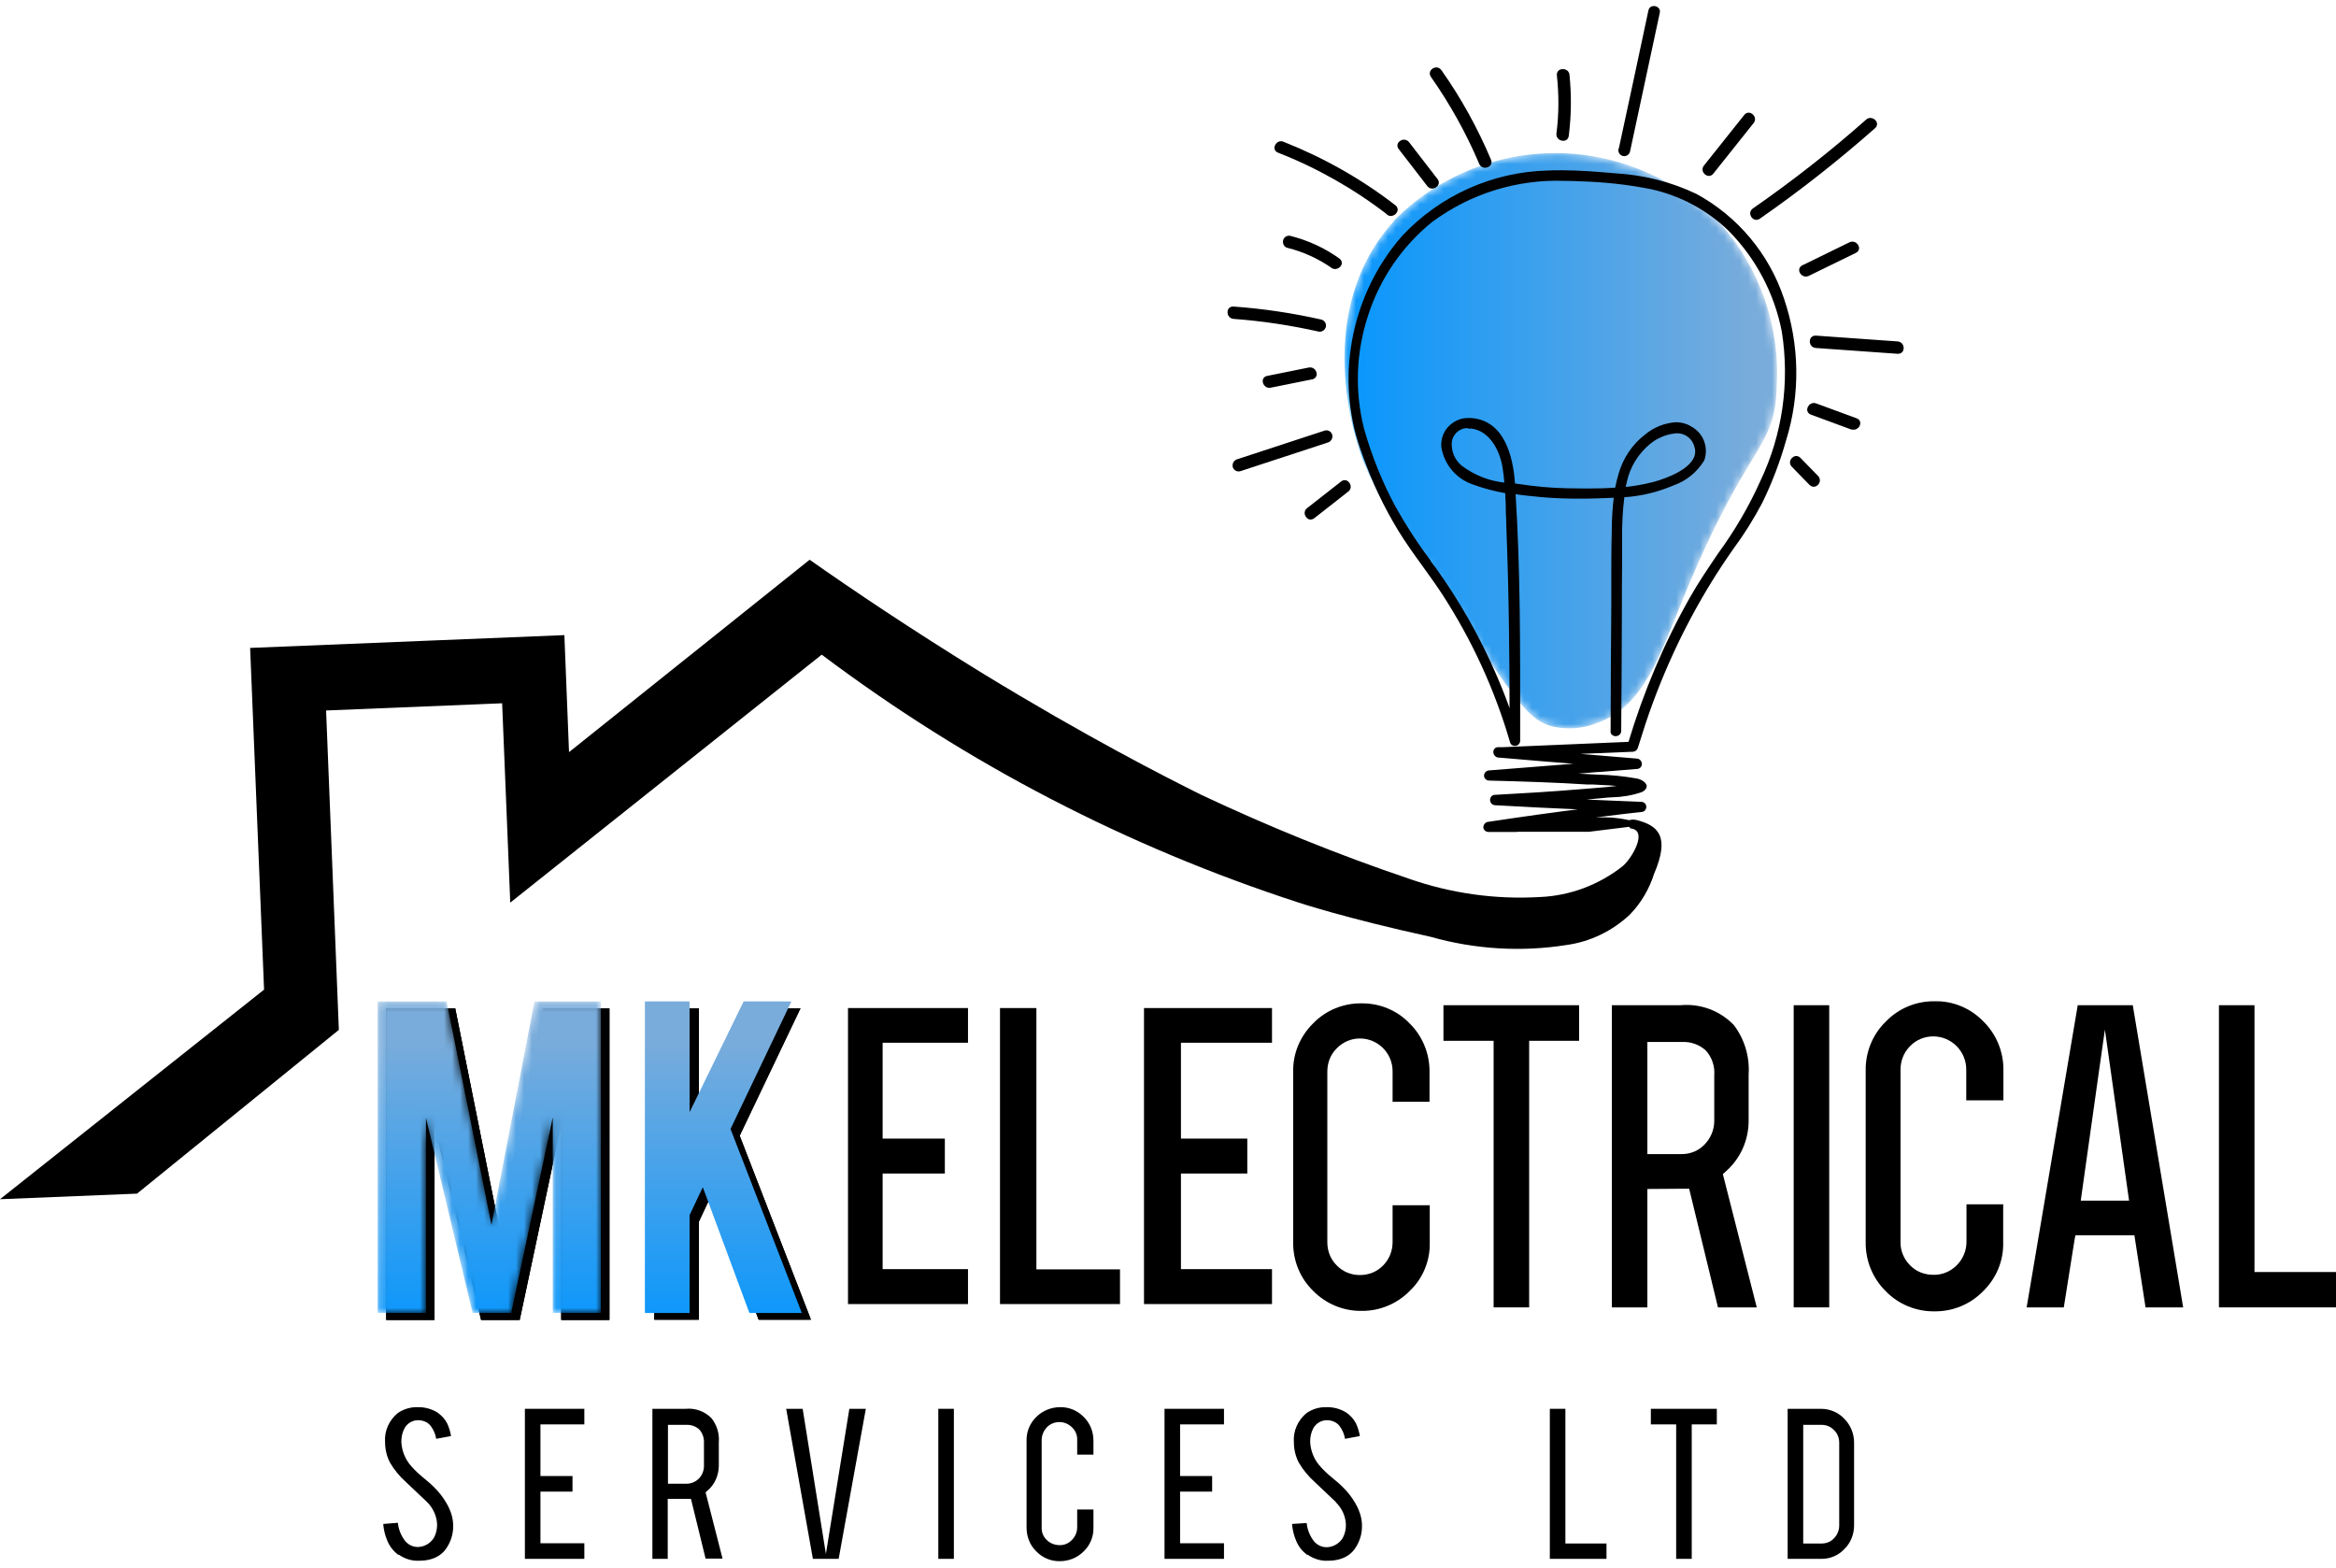 <?xml version="1.0" encoding="UTF-8"?>
<svg xmlns="http://www.w3.org/2000/svg" width="292" height="196" viewBox="0 0 292 196" fill="none">
  <g clip-path="url(#clip0_81_455)">
    <path d="M87.356 152.657V164.956H81.782V126.024H87.356V139.893L94.12 126.024H100.072L92.466 141.957L101.378 164.956H94.846L89.011 149.197L87.385 152.657H87.356Z" fill="black"></path>
    <path d="M87.356 152.657V164.956H81.782V126.024H87.356V139.893L94.12 126.024H100.043L92.437 141.957L101.349 164.956H94.817L88.982 149.197L87.356 152.657Z" fill="black"></path>
    <mask id="mask0_81_455" style="mask-type:luminance" maskUnits="userSpaceOnUse" x="81" y="126" width="21" height="39">
      <path d="M87.356 152.657V164.956H81.782V126.024H87.356V139.893L94.12 126.024H100.043L92.437 141.957L101.349 164.956H94.817L88.982 149.197L87.356 152.657Z" fill="white"></path>
    </mask>
    <g mask="url(#mask0_81_455)">
      <path d="M87.356 152.657V164.956H81.782V126.024H87.356V139.893L94.12 126.024H100.072L92.466 141.957L101.378 164.956H94.846L89.011 149.197L87.385 152.657H87.356Z" fill="black"></path>
    </g>
    <path d="M54.289 164.985H48.279V126.053H56.902L62.505 153.965L67.876 126.053H76.179V164.985H70.169V140.503L64.972 164.985H60.153L54.318 140.591V164.985H54.289Z" fill="black"></path>
    <path d="M54.289 164.985H48.279V126.024H56.902L62.505 153.966L67.876 126.024H76.179V164.985H70.14V140.504L64.944 164.985H60.124L54.289 140.562V164.985Z" fill="black"></path>
    <mask id="mask1_81_455" style="mask-type:luminance" maskUnits="userSpaceOnUse" x="48" y="126" width="29" height="39">
      <path d="M54.289 164.985H48.279V126.024H56.902L62.505 153.966L67.876 126.024H76.179V164.985H70.14V140.504L64.944 164.985H60.124L54.289 140.562V164.985Z" fill="white"></path>
    </mask>
    <g mask="url(#mask1_81_455)">
      <path d="M54.289 164.985H48.279V126.053H56.902L62.505 153.966L67.876 126.053H76.179V164.985H70.169V140.504L64.972 164.985H60.153L54.318 140.591V164.985H54.289Z" fill="black"></path>
    </g>
    <mask id="mask2_81_455" style="mask-type:luminance" maskUnits="userSpaceOnUse" x="47" y="125" width="29" height="40">
      <path d="M53.215 164.113H47.206V125.181H55.828L61.431 153.094L66.802 125.181H75.105V164.113H69.066V139.632L63.87 164.113H59.05L53.215 139.69V164.113Z" fill="white"></path>
    </mask>
    <g mask="url(#mask2_81_455)">
      <path d="M53.215 164.113H47.206V125.181H55.828L61.431 153.094L66.802 125.181H75.105V164.113H69.095V139.661L63.899 164.113H59.08L53.244 139.719V164.113H53.215Z" fill="url(#paint0_linear_81_455)"></path>
    </g>
    <path d="M86.195 151.814V164.113H80.621V125.181H86.195V139.05L92.959 125.181H98.911L91.305 141.114L100.217 164.113H93.685L87.85 148.354L86.224 151.814H86.195Z" fill="url(#paint1_linear_81_455)"></path>
    <mask id="mask3_81_455" style="mask-type:luminance" maskUnits="userSpaceOnUse" x="80" y="125" width="21" height="40">
      <path d="M86.195 151.814V164.113H80.621V125.181H86.195V139.05L92.93 125.181H98.882L91.276 141.085L100.188 164.113H93.656L87.821 148.325L86.195 151.814Z" fill="white"></path>
    </mask>
    <g mask="url(#mask3_81_455)">
      <path d="M86.195 151.814V164.113H80.621V125.181H86.195V139.05L92.959 125.181H98.911L91.305 141.114L100.217 164.113H93.685L87.85 148.354L86.224 151.814H86.195Z" fill="url(#paint2_linear_81_455)"></path>
    </g>
    <path d="M121 130.365V126H106V163H121V158.635H110.329V146.682H118.105V142.318H110.329V130.336H121V130.365Z" fill="black"></path>
    <path d="M129.55 158.692V126H125V163H140V158.664H129.55V158.692Z" fill="black"></path>
    <path d="M159 130.365V126H143V163H159V158.635H147.618V146.682H155.912V142.318H147.618V130.336H159V130.365Z" fill="black"></path>
    <path d="M178.69 150.651H174.074V155.274C174.074 156.379 173.639 157.425 172.884 158.181C172.129 158.966 171.084 159.373 169.981 159.373C168.906 159.373 167.861 158.966 167.107 158.181C166.323 157.425 165.916 156.379 165.916 155.274V133.932C165.916 132.827 166.323 131.781 167.107 131.025C167.861 130.24 168.906 129.803 169.981 129.803C172.245 129.803 174.074 131.635 174.074 133.903V137.712H178.69V133.99C178.719 131.722 177.819 129.513 176.222 127.943C174.655 126.285 172.448 125.384 170.184 125.413C167.919 125.384 165.713 126.285 164.145 127.914C162.52 129.513 161.591 131.693 161.649 133.99V155.303C161.62 157.571 162.52 159.78 164.145 161.351C165.742 162.979 167.919 163.88 170.184 163.851C172.448 163.88 174.626 162.979 176.222 161.351C177.877 159.78 178.777 157.571 178.719 155.303V150.593L178.69 150.651Z" fill="black"></path>
    <path d="M197.357 125.646H180.431V130.094H186.702V163.415H191.144V130.094H197.386V125.646H197.357Z" fill="black"></path>
    <path d="M205.921 163.415H201.479V125.646H210.044C212.541 125.413 214.979 126.314 216.721 128.117C218.057 129.862 218.724 132.071 218.579 134.281V139.98C218.608 142.48 217.563 144.836 215.676 146.464L215.357 146.755L219.595 163.415H214.747L211.147 148.586H210.015L205.921 148.615V163.415ZM205.921 130.24V144.254H210.247C211.321 144.254 212.366 143.818 213.092 143.033C213.847 142.248 214.282 141.201 214.282 140.125V134.397C214.37 133.263 213.992 132.159 213.237 131.315C212.424 130.559 211.321 130.181 210.218 130.24H205.921Z" fill="black"></path>
    <path d="M224.211 163.415H228.653V125.646H224.211V163.415Z" fill="black"></path>
    <path d="M250.456 150.535H245.811V155.216C245.811 156.321 245.375 157.367 244.592 158.152C243.808 158.937 242.763 159.374 241.659 159.344C240.556 159.344 239.511 158.937 238.756 158.152C237.972 157.367 237.537 156.321 237.566 155.216V133.7C237.566 132.595 237.972 131.548 238.756 130.763C239.511 129.978 240.556 129.542 241.659 129.542C243.924 129.542 245.782 131.403 245.782 133.671V137.538H250.427V133.787C250.456 131.49 249.556 129.28 247.93 127.681C246.333 126.024 244.127 125.093 241.834 125.151C239.54 125.122 237.334 126.024 235.737 127.681C234.082 129.28 233.182 131.49 233.211 133.787V155.274C233.182 157.571 234.082 159.781 235.708 161.38C237.305 163.037 239.511 163.938 241.805 163.909C244.098 163.938 246.275 163.037 247.872 161.409C249.527 159.81 250.456 157.6 250.398 155.303V150.564L250.456 150.535Z" fill="black"></path>
    <path d="M257.975 163.415H253.33L259.717 125.646H266.597L272.897 163.415H268.194L266.8 154.402H259.426L259.31 155.012L257.975 163.415ZM263.113 128.699L262.387 133.787L260.094 150.069H266.133L263.113 128.699Z" fill="black"></path>
    <path d="M281.81 158.996V125.646H277.368V163.415H292V158.996H281.81Z" fill="black"></path>
    <path d="M49.848 194.323C50.602 194.846 51.502 195.137 52.431 195.079C52.925 195.079 53.448 195.02 53.912 194.875C54.609 194.672 55.248 194.264 55.683 193.683C56.351 192.782 56.699 191.677 56.641 190.572V190.456C56.612 189.874 56.467 189.293 56.235 188.74C56.118 188.449 55.973 188.159 55.799 187.868C55.364 187.112 54.812 186.414 54.173 185.803C53.97 185.6 53.535 185.193 52.838 184.64C52.344 184.233 51.88 183.797 51.444 183.303C50.661 182.46 50.225 181.355 50.167 180.221C50.167 179.61 50.283 179.029 50.574 178.505C50.922 177.895 51.561 177.517 52.257 177.517C52.867 177.517 53.448 177.75 53.825 178.215C54.173 178.68 54.435 179.232 54.522 179.843L56.38 179.494C56.293 178.942 56.118 178.389 55.886 177.895C55.596 177.342 55.16 176.877 54.638 176.528C53.912 176.092 53.041 175.86 52.199 175.889C51.328 175.86 50.457 176.121 49.732 176.616C48.628 177.517 48.019 178.883 48.135 180.279C48.135 181.151 48.338 182.024 48.745 182.809C49.267 183.71 49.964 184.553 50.748 185.251C51.909 186.356 52.809 187.199 53.39 187.752C54.144 188.507 54.609 189.525 54.638 190.572C54.638 191.124 54.522 191.677 54.261 192.171C53.854 192.869 53.099 193.334 52.286 193.363H52.199C51.619 193.363 51.067 193.101 50.661 192.636C50.138 191.967 49.819 191.182 49.732 190.339L47.903 190.485C47.961 191.212 48.135 191.938 48.425 192.607C48.715 193.305 49.18 193.887 49.79 194.352" fill="black"></path>
    <path d="M73.043 178.04V176.092H65.611V194.846H73.043V192.898H67.556V186.443H71.563V184.495H67.556V178.04H73.043Z" fill="black"></path>
    <path d="M83.495 194.846H81.55V176.092H85.702C86.921 175.976 88.111 176.412 88.953 177.284C89.621 178.156 89.94 179.203 89.853 180.279V183.157C89.853 184.379 89.36 185.542 88.431 186.327L88.198 186.53L90.318 194.817H88.198L86.369 187.344H85.672H83.466V194.817L83.495 194.846ZM83.495 178.098V185.454H85.818C86.398 185.454 86.95 185.222 87.356 184.815C87.763 184.408 87.995 183.826 87.995 183.245V180.337C88.024 179.726 87.821 179.145 87.414 178.68C86.979 178.273 86.369 178.069 85.789 178.098H83.466H83.495Z" fill="black"></path>
    <path d="M106.169 176.092L103.237 194.235L100.333 176.092H98.272L101.611 194.846H104.833L108.23 176.092H106.169Z" fill="black"></path>
    <path d="M117.289 194.846H119.234V176.092H117.289V194.846Z" fill="black"></path>
    <path d="M136.681 188.682H134.649V190.892C134.649 191.502 134.416 192.055 133.981 192.491C133.574 192.927 132.994 193.16 132.413 193.13C131.833 193.13 131.252 192.898 130.845 192.491C130.41 192.084 130.178 191.502 130.207 190.892V180.017C130.207 179.436 130.439 178.854 130.845 178.418C131.252 177.982 131.833 177.749 132.413 177.749C133.023 177.749 133.574 177.982 134.01 178.418C134.445 178.825 134.678 179.407 134.649 180.017V181.82H136.681V180.075C136.681 178.971 136.274 177.895 135.461 177.11C134.678 176.296 133.603 175.859 132.5 175.889C131.397 175.889 130.323 176.325 129.539 177.11C128.726 177.895 128.291 178.971 128.32 180.075V190.921C128.32 192.055 128.726 193.13 129.539 193.915C130.323 194.73 131.397 195.166 132.5 195.137C133.603 195.137 134.678 194.701 135.461 193.915C136.274 193.13 136.71 192.055 136.681 190.95V188.711V188.682Z" fill="black"></path>
    <path d="M152.998 178.04V176.092H145.565V194.846H152.998V192.898H147.511V186.443H151.517V184.495H147.511V178.04H152.998Z" fill="black"></path>
    <path d="M163.449 194.323C164.203 194.846 165.103 195.137 166.032 195.079C166.526 195.079 167.048 195.02 167.513 194.875C168.21 194.672 168.848 194.264 169.284 193.683C169.952 192.782 170.3 191.677 170.242 190.572V190.456C170.213 189.874 170.068 189.293 169.836 188.74C169.719 188.449 169.574 188.159 169.4 187.868C168.965 187.112 168.413 186.414 167.774 185.803C167.571 185.6 167.136 185.193 166.439 184.64C165.945 184.233 165.481 183.797 165.045 183.303C164.261 182.46 163.826 181.355 163.768 180.221C163.768 179.61 163.884 179.029 164.174 178.505C164.523 177.895 165.161 177.517 165.858 177.517C166.468 177.517 167.048 177.75 167.426 178.215C167.774 178.68 168.036 179.232 168.123 179.843L169.981 179.494C169.894 178.942 169.719 178.389 169.487 177.895C169.197 177.342 168.761 176.877 168.239 176.528C167.513 176.092 166.642 175.86 165.8 175.889C164.929 175.86 164.058 176.121 163.332 176.616C162.229 177.517 161.62 178.883 161.736 180.279C161.736 181.151 161.939 182.024 162.345 182.809C162.868 183.71 163.565 184.553 164.349 185.251C165.51 186.356 166.41 187.199 166.99 187.752V187.781C167.745 188.537 168.21 189.525 168.239 190.601C168.239 191.153 168.123 191.706 167.861 192.2C167.455 192.898 166.7 193.363 165.887 193.392H165.8C165.219 193.392 164.668 193.131 164.261 192.665C163.739 191.997 163.419 191.212 163.332 190.368L161.503 190.485C161.561 191.212 161.736 191.938 162.026 192.607C162.316 193.305 162.781 193.887 163.39 194.352" fill="black"></path>
    <path d="M195.674 192.927V176.092H193.729V194.846H200.812V192.927H195.674Z" fill="black"></path>
    <path d="M214.602 178.04V176.092H206.357V178.04H209.521V194.846H211.467V178.04H214.602Z" fill="black"></path>
    <path d="M227.608 194.846H223.457V176.092H227.608C228.711 176.092 229.785 176.528 230.54 177.342C231.324 178.127 231.76 179.203 231.76 180.308V190.659C231.76 191.764 231.353 192.84 230.54 193.625C229.785 194.439 228.711 194.875 227.608 194.846ZM225.402 178.098V192.927H227.724C228.305 192.927 228.885 192.694 229.263 192.258C229.669 191.851 229.902 191.27 229.902 190.688V180.337C229.902 179.756 229.698 179.174 229.263 178.767C228.856 178.331 228.305 178.098 227.724 178.098H225.402Z" fill="black"></path>
    <path d="M203.802 103.548C206.067 103.752 204.005 107.27 202.844 108.258C199.854 110.614 196.225 111.98 192.422 112.125C186.877 112.445 181.332 111.66 176.106 109.829C167.251 106.834 158.571 103.316 150.123 99.332C145.507 97.035 135.752 92.063 122.717 84.097C113.833 78.63 106.546 73.717 101.204 69.966L71.128 94.011L70.547 79.386L31.267 80.986L33.009 123.698L0 149.895L17.129 149.197L42.357 128.728L40.761 88.807L62.767 87.906L63.783 112.823C76.76 102.501 89.737 92.15 102.714 81.829C111.772 88.632 121.352 94.68 131.397 99.885C141.326 105.031 151.632 109.334 162.258 112.794C162.258 112.794 168.18 114.771 178.835 117.097C184.38 118.668 190.186 119.016 195.848 118.115C198.78 117.708 201.538 116.371 203.715 114.335C205.109 112.911 206.154 111.137 206.763 109.218C208.767 104.537 207.286 103.199 204.586 102.501C203.744 102.298 203.135 102.676 203.454 103.054" fill="black"></path>
    <mask id="mask4_81_455" style="mask-type:luminance" maskUnits="userSpaceOnUse" x="168" y="19" width="55" height="73">
      <path d="M174.22 27.661C164.03 38.884 169.255 54.818 170.533 57.929C171.258 59.644 172.071 61.302 172.942 62.93C174.51 65.605 176.281 68.192 178.226 70.606C180.461 73.601 179.561 72.757 184.932 80.753C190.129 88.487 191.581 90.174 194.077 90.813C195.964 91.22 197.938 91.075 199.709 90.348C205.458 88.255 207.461 82.004 210.451 74.676C218.522 54.963 221.861 56.446 222.093 48.305C222.528 40.891 220.032 33.593 215.125 28.039C209.958 22.631 202.874 19.433 195.413 19.142H194.745C187.023 19.055 179.62 22.137 174.191 27.661H174.22Z" fill="white"></path>
    </mask>
    <g mask="url(#mask4_81_455)">
      <path d="M174.219 27.661C164.058 38.884 169.255 54.818 170.532 57.929C171.258 59.644 172.071 61.302 172.942 62.93C174.51 65.605 176.281 68.192 178.226 70.606C180.461 73.601 179.561 72.757 184.932 80.753C190.129 88.487 191.58 90.174 194.077 90.813C195.964 91.22 197.938 91.075 199.709 90.348C205.457 88.255 207.461 82.004 210.451 74.676C218.522 54.963 221.86 56.446 222.092 48.305C222.528 40.891 220.031 33.593 215.125 28.039C209.957 22.631 202.874 19.433 195.383 19.142H194.716C186.993 19.055 179.59 22.137 174.161 27.661" fill="url(#paint3_linear_81_455)"></path>
    </g>
    <path d="M193.031 103.897H189.548H186.064C185.803 103.897 185.57 103.723 185.541 103.461C185.541 103.17 185.745 102.909 186.035 102.88C190.099 102.269 194.367 101.658 198.693 101.135C194.135 100.932 190.302 100.757 186.906 100.554C186.615 100.554 186.383 100.321 186.383 100.001C186.383 99.739 186.586 99.507 186.848 99.507C190.128 99.332 194.019 99.1 197.822 98.78L198.576 98.722C200.057 98.606 201.596 98.489 203.105 98.257C201.799 98.082 200.464 98.024 199.157 97.966H198.46C194.454 97.704 190.506 97.588 186.151 97.472C185.861 97.472 185.628 97.239 185.628 96.977C185.628 96.716 185.832 96.483 186.093 96.454L198.257 95.494L192.799 95.058L187.312 94.593C187.022 94.593 186.79 94.302 186.79 94.011C186.79 93.75 186.993 93.546 187.254 93.546H187.893L203.657 92.878C205.544 86.597 208.099 80.52 211.321 74.822C212.396 72.903 213.673 71.042 214.892 69.239C216.953 66.419 218.724 63.395 220.147 60.226C222.934 54.381 223.863 47.839 222.847 41.443C221.918 36.674 219.595 32.255 216.17 28.795C213.47 26.178 210.102 24.375 206.444 23.561C203.541 22.98 200.609 22.66 197.677 22.573C196.98 22.544 196.283 22.515 195.615 22.515C189.635 22.282 183.741 24.114 178.922 27.69C175.148 30.743 172.361 34.843 170.88 39.466C169.371 44.06 169.196 48.973 170.387 53.654C171.345 57.056 172.68 60.371 174.364 63.482C175.671 65.808 177.122 68.047 178.719 70.169V70.228L179.358 71.071C182.928 76.043 185.861 81.48 188.067 87.208C188.357 87.935 188.59 88.632 188.822 89.33C188.822 83.457 188.764 74.589 188.415 65.75C188.415 65.227 188.386 64.703 188.357 64.151C188.357 63.308 188.328 62.435 188.27 61.563C186.906 61.331 185.57 60.982 184.293 60.516C182.174 59.848 180.635 58.074 180.287 55.864C180.229 54.963 180.519 54.062 181.158 53.422C181.796 52.753 182.667 52.375 183.596 52.404H183.857C187.893 52.666 189.025 56.998 189.257 60.575L189.722 60.633C191.783 60.953 193.873 61.156 195.964 61.185C196.864 61.185 197.618 61.214 198.315 61.214C199.68 61.214 200.899 61.185 202.002 61.098C202.118 60.487 202.263 59.877 202.438 59.295C202.989 57.376 204.122 55.661 205.718 54.44C206.792 53.538 208.128 53.015 209.521 52.928C210.16 52.928 210.799 53.102 211.35 53.451C212.802 54.236 213.47 55.952 212.918 57.522C212.047 58.946 210.741 60.022 209.173 60.575C207.199 61.418 205.08 61.941 202.931 62.057C202.699 63.86 202.612 65.663 202.641 67.466C202.641 69.501 202.641 71.536 202.612 73.542V76.217C202.612 81.276 202.554 86.335 202.525 91.395C202.525 91.715 202.234 91.947 201.915 91.918C201.799 91.918 201.683 91.86 201.567 91.773C201.48 91.686 201.422 91.569 201.451 91.424C201.451 86.132 201.509 80.811 201.538 75.519V72.641C201.538 70.576 201.538 68.483 201.596 66.39C201.596 64.965 201.683 63.54 201.857 62.115C200.638 62.174 199.418 62.203 198.228 62.232H197.299C195.673 62.232 194.077 62.174 192.567 62.028C191.58 61.941 190.448 61.825 189.315 61.65C189.925 71.187 189.896 80.898 189.896 90.29V92.616C189.896 92.907 189.635 93.168 189.344 93.139C189.112 93.139 188.938 92.994 188.88 92.79C186.964 86.19 184.09 79.939 180.345 74.182C179.561 72.99 178.719 71.827 177.906 70.693C176.89 69.297 175.845 67.843 174.916 66.332C173.087 63.337 171.577 60.138 170.416 56.824C168.819 52.637 168.326 48.101 168.964 43.653C169.69 38.448 171.896 33.563 175.351 29.609C180.054 24.579 186.586 21.642 193.467 21.468C194.048 21.439 194.628 21.439 195.238 21.439C197.415 21.439 199.535 21.613 201.886 21.817C205.399 22.02 208.825 22.863 211.989 24.375C217.128 27.167 221.018 31.819 222.876 37.372C224.821 43.1 224.937 49.264 223.137 55.05C222.382 57.725 221.395 60.313 220.176 62.813C219.131 64.79 217.941 66.71 216.605 68.512L215.879 69.559C212.047 75.171 208.941 81.247 206.56 87.644C205.863 89.505 205.254 91.395 204.615 93.459C204.557 93.692 204.354 93.837 204.122 93.866L199.999 94.041H199.825L195.528 94.215L204.586 94.971C204.876 94.971 205.109 95.233 205.109 95.523C205.109 95.785 204.905 96.018 204.615 96.018L199.97 96.396H199.767L195.325 96.774H195.673C196.66 96.832 197.618 96.861 198.576 96.919L199.709 96.977C201.364 97.006 203.018 97.181 204.644 97.472C205.138 97.588 205.66 97.908 205.718 98.286C205.718 98.518 205.544 98.751 205.167 98.925C203.976 99.332 202.728 99.536 201.48 99.565C201.073 99.565 200.725 99.623 200.376 99.652C199.157 99.769 197.88 99.885 196.283 100.001C199.389 100.146 202.38 100.263 205.138 100.379C205.428 100.379 205.66 100.583 205.66 100.873C205.66 101.164 205.457 101.397 205.167 101.397C202.467 101.687 199.564 102.065 195.993 102.531C197.444 102.385 198.751 102.327 199.912 102.327C201.538 102.269 203.134 102.473 204.702 102.967C204.702 102.967 204.702 102.967 204.702 102.938L204.847 102.996L204.992 103.083L198.635 103.868H193.148L193.031 103.897ZM209.579 54.032C208.36 54.12 207.199 54.585 206.241 55.341C204.702 56.591 203.628 58.307 203.222 60.255C203.163 60.487 203.105 60.749 203.047 61.011C204.238 60.894 205.399 60.691 206.56 60.4C207.257 60.226 210.799 59.237 211.786 57.376C212.047 56.882 212.105 56.3 211.902 55.748C211.612 54.701 210.654 54.003 209.579 54.032ZM183.596 53.393C182.522 53.306 181.564 54.062 181.361 55.137C181.216 56.33 181.709 57.551 182.638 58.307C184.264 59.528 186.18 60.284 188.183 60.458C188.125 59.673 188.038 58.975 187.922 58.307C187.573 56.271 186.325 53.771 183.974 53.451C183.828 53.451 183.712 53.451 183.567 53.451L183.596 53.393Z" fill="black"></path>
    <path d="M189.548 103.868H186.064C185.803 103.868 185.57 103.693 185.541 103.432C185.541 103.141 185.745 102.879 186.035 102.85C190.099 102.24 194.367 101.629 198.693 101.106C194.135 100.902 190.302 100.728 186.906 100.524C186.615 100.524 186.383 100.292 186.383 99.972C186.383 99.71 186.586 99.478 186.848 99.478C190.128 99.303 194.019 99.07 197.822 98.751L198.576 98.692C200.057 98.576 201.596 98.46 203.105 98.227C201.799 98.053 200.464 97.995 199.157 97.936H198.46C194.454 97.675 190.506 97.558 186.151 97.442C185.861 97.442 185.628 97.21 185.628 96.948C185.628 96.686 185.832 96.454 186.093 96.425L198.257 95.465L192.799 95.029L187.312 94.564C187.022 94.564 186.79 94.273 186.79 93.982C186.79 93.721 186.993 93.517 187.254 93.517H187.893L203.657 92.848C205.544 86.568 208.099 80.491 211.321 74.792C212.396 72.873 213.673 71.013 214.892 69.21C216.953 66.389 218.724 63.366 220.147 60.196C222.934 54.352 223.863 47.81 222.847 41.413C221.918 36.645 219.595 32.226 216.17 28.766C213.47 26.149 210.102 24.346 206.444 23.532C203.541 22.95 200.609 22.631 197.677 22.543C196.98 22.514 196.283 22.485 195.615 22.485C189.635 22.253 183.741 24.084 178.922 27.661C175.148 30.714 172.361 34.813 170.88 39.436C169.371 44.03 169.196 48.944 170.387 53.625C171.345 57.027 172.68 60.342 174.364 63.453C175.671 65.779 177.122 68.018 178.719 70.14V70.198L179.358 71.041C182.928 76.013 185.861 81.451 188.067 87.178C188.357 87.905 188.59 88.603 188.822 89.301C188.822 83.428 188.764 74.56 188.415 65.721C188.415 65.197 188.386 64.674 188.357 64.121C188.357 63.278 188.328 62.406 188.27 61.534C186.906 61.301 185.57 60.952 184.293 60.487C182.174 59.818 180.635 58.045 180.287 55.835C180.229 54.934 180.519 54.032 181.158 53.393C181.796 52.724 182.667 52.346 183.596 52.375H183.857C187.893 52.637 189.025 56.969 189.257 60.545L189.722 60.603C191.783 60.923 193.873 61.127 195.964 61.156C196.864 61.156 197.618 61.185 198.315 61.185C199.68 61.185 200.899 61.156 202.002 61.069C202.118 60.458 202.263 59.847 202.438 59.266C202.989 57.347 204.122 55.631 205.718 54.41C206.792 53.509 208.128 52.986 209.521 52.898C210.16 52.898 210.799 53.073 211.35 53.422C212.802 54.207 213.47 55.922 212.918 57.492C212.047 58.917 210.741 59.993 209.173 60.545C207.199 61.388 205.08 61.912 202.931 62.028C202.699 63.831 202.612 65.633 202.641 67.436C202.641 69.472 202.641 71.507 202.612 73.513V76.188C202.612 81.247 202.554 86.306 202.525 91.365C202.525 91.685 202.234 91.918 201.915 91.889C201.799 91.889 201.683 91.831 201.567 91.743C201.48 91.656 201.422 91.54 201.451 91.394C201.451 86.103 201.509 80.782 201.538 75.49V72.612C201.538 70.547 201.538 68.454 201.596 66.36C201.596 64.936 201.683 63.511 201.857 62.086C200.638 62.144 199.418 62.173 198.228 62.203H197.299C195.673 62.203 194.077 62.144 192.567 61.999C191.58 61.912 190.448 61.795 189.315 61.621C189.925 71.158 189.896 80.869 189.896 90.26V92.587C189.896 92.877 189.635 93.139 189.344 93.11C189.112 93.11 188.938 92.965 188.88 92.761C186.964 86.161 184.09 79.91 180.345 74.153C179.561 72.96 178.719 71.797 177.906 70.664C176.89 69.268 175.845 67.814 174.916 66.302C173.087 63.307 171.577 60.109 170.416 56.794C168.819 52.608 168.326 48.072 168.964 43.623C169.69 38.419 171.896 33.534 175.351 29.58C180.054 24.55 186.586 21.613 193.467 21.439C194.048 21.409 194.628 21.409 195.238 21.409C197.415 21.409 199.535 21.584 201.886 21.787C205.399 21.991 208.825 22.834 211.989 24.346C217.128 27.137 221.018 31.789 222.876 37.343C224.821 43.071 224.937 49.235 223.137 55.021C222.382 57.696 221.395 60.284 220.176 62.784C219.131 64.761 217.941 66.68 216.605 68.483L215.879 69.53C212.047 75.141 208.941 81.218 206.56 87.615C205.863 89.475 205.254 91.365 204.615 93.43C204.557 93.662 204.354 93.808 204.122 93.837L199.999 94.011H199.825L195.528 94.186L204.586 94.942C204.876 94.942 205.109 95.203 205.109 95.494C205.109 95.756 204.905 95.988 204.615 95.988L199.97 96.366H199.767L195.325 96.744H195.673C196.66 96.803 197.618 96.832 198.576 96.89L199.709 96.948C201.364 96.977 203.018 97.151 204.644 97.442C205.138 97.558 205.66 97.878 205.718 98.256C205.718 98.489 205.544 98.722 205.167 98.896C203.976 99.303 202.728 99.507 201.48 99.536C201.073 99.536 200.725 99.594 200.376 99.623C199.157 99.739 197.88 99.856 196.283 99.972C199.389 100.117 202.38 100.233 205.138 100.35C205.428 100.35 205.66 100.553 205.66 100.844C205.66 101.135 205.457 101.367 205.167 101.367C202.467 101.658 199.564 102.036 195.993 102.501C197.444 102.356 198.751 102.298 199.912 102.298C201.538 102.24 203.134 102.443 204.702 102.938C204.702 102.938 204.702 102.938 204.702 102.908L204.847 102.967L204.992 103.054L198.635 103.839H189.664L189.548 103.868ZM209.579 54.032C208.36 54.12 207.199 54.585 206.241 55.341C204.702 56.591 203.628 58.306 203.222 60.255C203.163 60.487 203.105 60.749 203.047 61.01C204.238 60.894 205.399 60.691 206.56 60.4C207.257 60.225 210.799 59.237 211.786 57.376C212.047 56.882 212.105 56.3 211.902 55.748C211.612 54.701 210.654 54.003 209.579 54.032ZM183.596 53.393C182.522 53.305 181.564 54.061 181.361 55.137C181.216 56.329 181.709 57.55 182.638 58.306C184.264 59.528 186.18 60.284 188.183 60.458C188.125 59.673 188.038 58.975 187.922 58.306C187.573 56.271 186.325 53.771 183.974 53.451C183.828 53.451 183.712 53.451 183.567 53.451L183.596 53.393Z" fill="black" stroke="black" stroke-width="0.25" stroke-linecap="round" stroke-linejoin="round"></path>
    <path d="M194.802 16.728C195.121 14.286 195.121 11.844 194.86 9.401C194.772 8.733 195.847 8.704 195.934 9.343C196.195 11.873 196.166 14.431 195.847 16.961C195.76 17.63 194.714 17.368 194.802 16.728Z" fill="black" stroke="black" stroke-width="0.5" stroke-linecap="round" stroke-linejoin="round"></path>
    <path d="M185.134 20.392C183.509 16.554 181.476 12.891 179.067 9.46C178.689 8.907 179.56 8.355 179.967 8.907C182.434 12.396 184.496 16.147 186.15 20.072C186.412 20.683 185.396 21.003 185.134 20.392Z" fill="black" stroke="black" stroke-width="0.5" stroke-linecap="round" stroke-linejoin="round"></path>
    <path d="M173.551 26.614C169.37 23.387 164.754 20.77 159.848 18.851C159.209 18.618 159.732 17.688 160.341 17.95C165.335 19.927 170.038 22.573 174.277 25.858C174.799 26.265 174.073 27.021 173.551 26.643V26.614Z" fill="black" stroke="black" stroke-width="0.5" stroke-linecap="round" stroke-linejoin="round"></path>
    <path d="M164.929 41.211C161.416 40.425 157.845 39.873 154.216 39.611C153.548 39.553 153.49 38.535 154.158 38.565C157.845 38.826 161.532 39.379 165.132 40.193C165.393 40.28 165.567 40.571 165.48 40.833C165.393 41.094 165.161 41.239 164.899 41.211H164.929Z" fill="black" stroke="black" stroke-width="0.5" stroke-linecap="round" stroke-linejoin="round"></path>
    <path d="M202.583 18.677C203.831 12.89 205.079 7.134 206.299 1.347C206.415 0.766 207.373 0.969 207.228 1.551C205.979 7.337 204.76 13.094 203.512 18.88C203.454 19.142 203.192 19.316 202.931 19.258C202.67 19.2 202.496 18.938 202.554 18.677H202.583Z" fill="black" stroke="black" stroke-width="0.5" stroke-linecap="round" stroke-linejoin="round"></path>
    <path d="M219.015 15.217L213.963 21.555C213.557 22.078 212.773 21.381 213.18 20.857L218.231 14.519C218.637 13.995 219.421 14.693 219.015 15.217Z" fill="black" stroke="black" stroke-width="0.5" stroke-linecap="round" stroke-linejoin="round"></path>
    <path d="M234.227 15.827C229.64 19.869 224.85 23.648 219.827 27.137C219.276 27.515 218.695 26.643 219.247 26.265C224.182 22.834 228.943 19.113 233.443 15.129C233.937 14.693 234.72 15.391 234.227 15.827Z" fill="black" stroke="black" stroke-width="0.5" stroke-linecap="round" stroke-linejoin="round"></path>
    <path d="M231.875 31.383L225.982 34.261C225.372 34.552 224.792 33.68 225.401 33.389L231.295 30.51C231.904 30.22 232.485 31.092 231.875 31.383Z" fill="black" stroke="black" stroke-width="0.5" stroke-linecap="round" stroke-linejoin="round"></path>
    <path d="M237.217 43.972L226.998 43.246C226.33 43.217 226.272 42.17 226.969 42.199L237.188 42.926C237.856 42.984 237.914 44.002 237.217 43.972Z" fill="black" stroke="black" stroke-width="0.5" stroke-linecap="round" stroke-linejoin="round"></path>
    <path d="M166.583 33.273C164.899 32.109 163.012 31.237 161.009 30.743C160.719 30.685 160.574 30.394 160.632 30.103C160.69 29.812 160.98 29.667 161.241 29.725C163.419 30.278 165.451 31.208 167.28 32.517C167.832 32.924 167.106 33.651 166.554 33.273H166.583Z" fill="black" stroke="black" stroke-width="0.5" stroke-linecap="round" stroke-linejoin="round"></path>
    <path d="M163.971 47.171L158.774 48.217C158.106 48.334 157.787 47.345 158.455 47.229L163.651 46.182C164.319 46.066 164.638 47.054 163.971 47.171Z" fill="black" stroke="black" stroke-width="0.5" stroke-linecap="round" stroke-linejoin="round"></path>
    <path d="M231.498 53.451L226.446 51.59C225.808 51.357 226.301 50.427 226.94 50.66L231.991 52.52C232.63 52.753 232.137 53.654 231.498 53.422V53.451Z" fill="black" stroke="black" stroke-width="0.5" stroke-linecap="round" stroke-linejoin="round"></path>
    <path d="M224.879 57.405L227.085 59.673C227.55 60.167 226.853 60.923 226.36 60.429L224.153 58.161C223.689 57.696 224.386 56.911 224.879 57.405Z" fill="black" stroke="black" stroke-width="0.5" stroke-linecap="round" stroke-linejoin="round"></path>
    <path d="M168.384 61.243L164.116 64.587C163.594 64.994 163.013 64.122 163.536 63.715L167.803 60.371C168.326 59.964 168.906 60.836 168.384 61.243Z" fill="black" stroke="black" stroke-width="0.5" stroke-linecap="round" stroke-linejoin="round"></path>
    <path d="M165.974 55.05L154.971 58.656C154.681 58.743 154.42 58.568 154.333 58.306C154.274 58.045 154.391 57.783 154.652 57.667L165.655 54.062C165.945 53.974 166.206 54.149 166.294 54.41C166.352 54.672 166.235 54.934 165.974 55.05Z" fill="black" stroke="black" stroke-width="0.5" stroke-linecap="round" stroke-linejoin="round"></path>
    <path d="M178.602 23.096L175.032 18.473C174.625 17.95 175.496 17.397 175.932 17.921L179.502 22.544C179.909 23.067 179.009 23.648 178.602 23.096Z" fill="black" stroke="black" stroke-width="0.5" stroke-linecap="round" stroke-linejoin="round"></path>
  </g>
  <defs>
    <linearGradient id="paint0_linear_81_455" x1="61.089" y1="168.738" x2="61.089" y2="130.154" gradientUnits="userSpaceOnUse">
      <stop stop-color="#0095FF"></stop>
      <stop offset="1" stop-color="#79ACDB"></stop>
    </linearGradient>
    <linearGradient id="paint1_linear_81_455" x1="90.372" y1="168.738" x2="90.372" y2="130.154" gradientUnits="userSpaceOnUse">
      <stop stop-color="#0095FF"></stop>
      <stop offset="1" stop-color="#79ACDB"></stop>
    </linearGradient>
    <linearGradient id="paint2_linear_81_455" x1="90.372" y1="168.738" x2="90.372" y2="130.154" gradientUnits="userSpaceOnUse">
      <stop stop-color="#0095FF"></stop>
      <stop offset="1" stop-color="#79ACDB"></stop>
    </linearGradient>
    <linearGradient id="paint3_linear_81_455" x1="164.899" y1="56.675" x2="219.014" y2="56.675" gradientUnits="userSpaceOnUse">
      <stop stop-color="#0095FF"></stop>
      <stop offset="1" stop-color="#79ACDB"></stop>
    </linearGradient>
    <clipPath id="clip0_81_455">
      <rect width="292" height="196" fill="white"></rect>
    </clipPath>
  </defs>
</svg>
